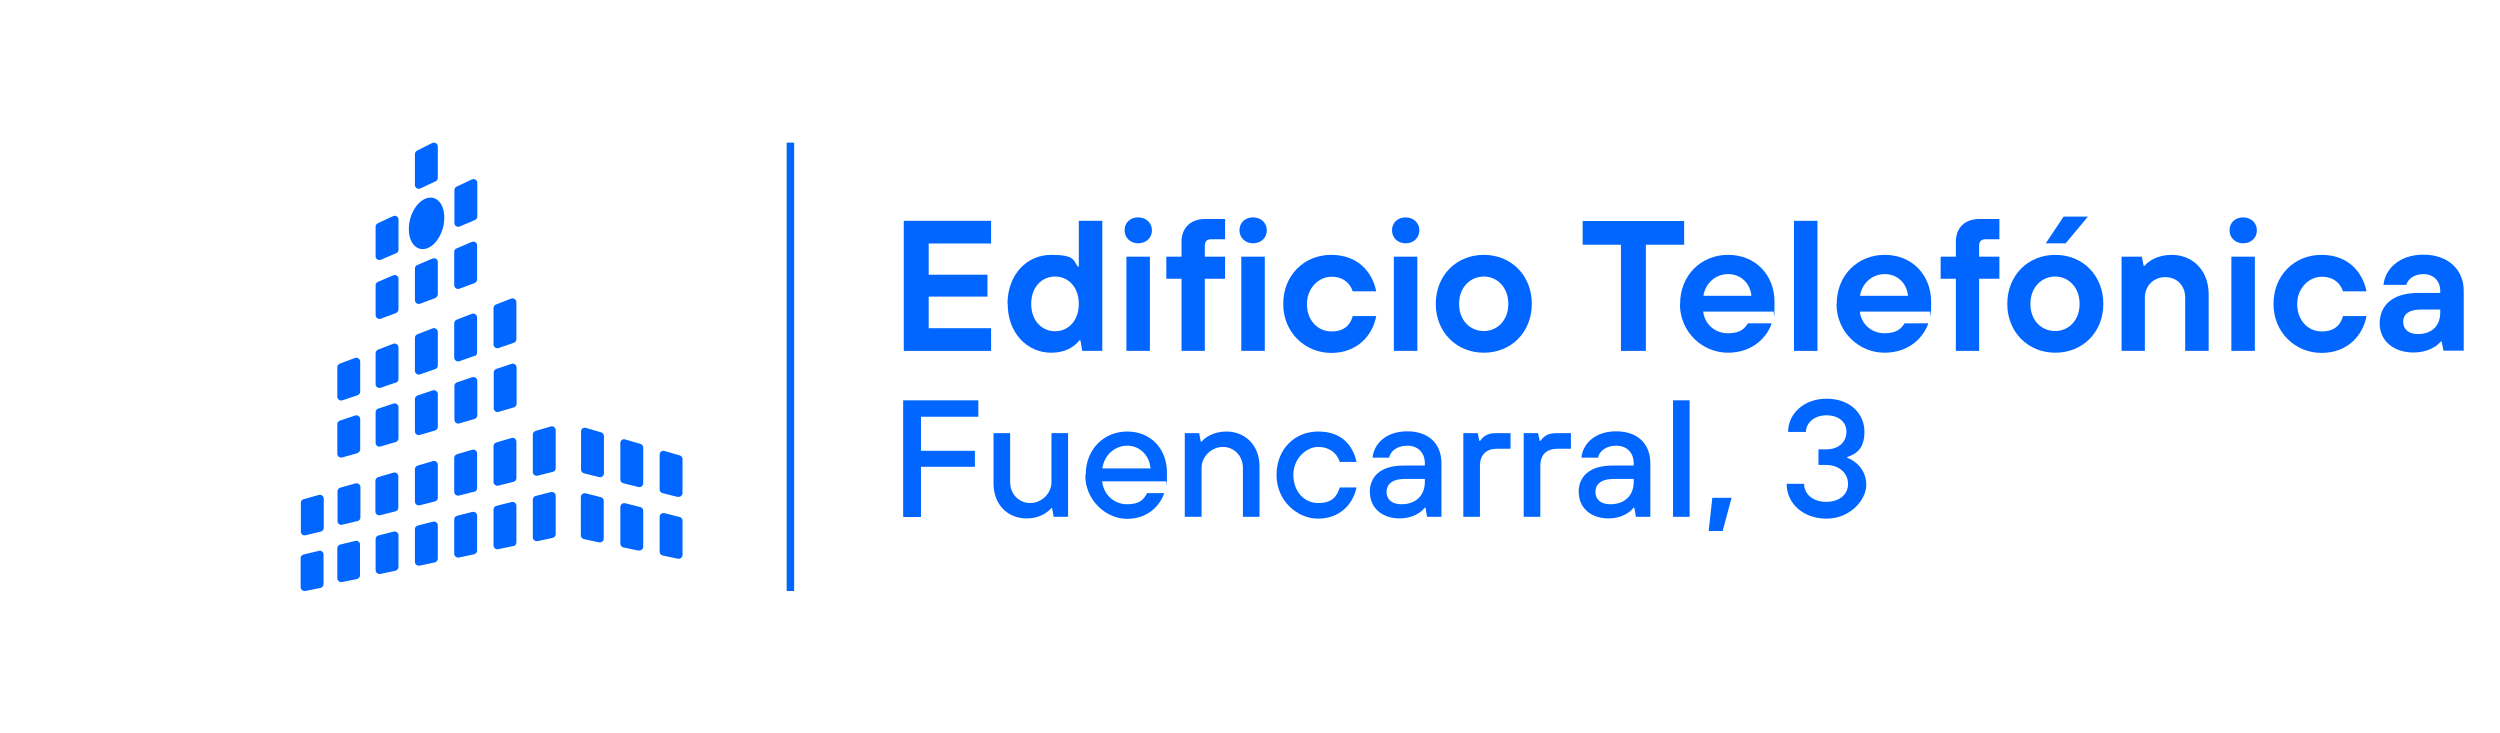 <?xml version="1.0" encoding="UTF-8"?>
<svg xmlns="http://www.w3.org/2000/svg" xmlns:serif="http://www.serif.com/" version="1.1" viewBox="0 0 1234 361.7">
  <defs>
    <style>
      .cls-1 {
        fill: none;
      }

      .cls-2 {
        fill: #06f;
      }
    </style>
  </defs>
  <!-- Generator: Adobe Illustrator 28.7.1, SVG Export Plug-In . SVG Version: 1.2.0 Build 142)  -->
  <g>
    <g id="Capa_1">
      <g id="LOGO-EDIFICIO-FT" serif:id="LOGO EDIFICIO FT">
        <rect class="cls-1" x="0" y="15.5" width="1920" height="335.9"/>
        <g>
          <path class="cls-2" d="M445.8,255.1v-57.5h37.1v8.1h-28.3v16.8h26.6v7.9h-26.6v24.8h-8.7Z"/>
          <path class="cls-2" d="M490.4,238.6v-24.8h8.2v24.2c0,5.8,4.3,10.3,9.9,10.3s10.5-4.7,10.5-10.3v-24.2h8.2v41.3h-7.1l-.8-4.3h-.4c-2,2.4-6.2,5.1-12.1,5.1-9.5,0-16.4-6.9-16.4-17.3"/>
          <path class="cls-2" d="M567.9,231.2c-.5-6.3-5.2-11.2-11.5-11.2s-11.4,4.8-12.3,11.2h23.8ZM535.9,234.4c0-12.6,8.9-21.4,20.5-21.4s19.6,8.5,19.6,20.2-.2,3.8-.4,4.4h-31.6c.8,6.7,6,11.3,12.3,11.3s8.3-2.4,9.9-5.5h8.5c-2.4,6.7-8.5,12.7-18.5,12.7s-20.5-8.9-20.5-21.5"/>
          <path class="cls-2" d="M584.8,255.1v-41.3h7.1l.8,4.2h.4c1.7-2.1,6-5,12.2-5,9.5,0,16.4,6.9,16.4,17.3v24.8h-8.2v-24.2c0-5.9-4.4-10.3-9.9-10.3s-10.5,4.7-10.5,10.3v24.2h-8.2Z"/>
          <path class="cls-2" d="M630.1,234.4c0-12.6,8.9-21.4,20.5-21.4s17.1,6.7,19,15h-8.3c-1.4-4.4-5.1-7.4-10.7-7.4s-12.2,5.5-12.2,13.8,5.5,13.9,12.2,13.9,9.3-3,10.7-7.7h8.3c-1.9,8.7-8.6,15.4-19,15.4s-20.5-8.9-20.5-21.5"/>
          <path class="cls-2" d="M703.3,237.8v-1.4h-9.9c-6.4,0-9,2.8-9,6.4s2.5,6.1,7.3,6.1c7.2,0,11.6-4.3,11.6-11.1M676.1,243.1c0-7.8,5.2-13.3,16.7-13.3h10.5v-1.1c0-5.3-3.4-8.7-8.7-8.7s-8.4,3-8.9,5.9h-8.2c.6-6.6,6.4-13,17.1-13s16.9,6.2,16.9,15.8v26.4h-7.1l-.8-4.5h-.4c-1.6,2.3-6,5.3-12.3,5.3-9,0-14.7-5.5-14.7-12.8"/>
          <path class="cls-2" d="M722.3,255.1v-41.3h7.1l.8,3.8h.4c1.5-2.1,3.5-3.8,7.7-3.8h7.3v7.7h-6.6c-5.5,0-8.5,3-8.5,8.5v25.1h-8.2Z"/>
          <path class="cls-2" d="M752.1,255.1v-41.3h7.1l.8,3.8h.4c1.5-2.1,3.5-3.8,7.7-3.8h7.3v7.7h-6.6c-5.5,0-8.5,3-8.5,8.5v25.1h-8.2Z"/>
          <path class="cls-2" d="M806.4,237.8v-1.4h-9.9c-6.4,0-9,2.8-9,6.4s2.5,6.1,7.3,6.1c7.2,0,11.6-4.3,11.6-11.1M779.2,243.1c0-7.8,5.2-13.3,16.7-13.3h10.5v-1.1c0-5.3-3.4-8.7-8.7-8.7s-8.4,3-8.9,5.9h-8.2c.6-6.6,6.4-13,17.1-13s16.9,6.2,16.9,15.8v26.4h-7.1l-.8-4.5h-.4c-1.6,2.3-6,5.3-12.3,5.3-9,0-14.7-5.5-14.7-12.8"/>
          <rect class="cls-2" x="825.8" y="197.6" width="8.2" height="57.5"/>
          <path class="cls-2" d="M843.4,262.1l1.8-16.4h9.5s-4.4,16.4-4.4,16.4h-6.9Z"/>
          <path class="cls-2" d="M881.7,238.8h8.8c0,4.8,4,8.9,10.9,8.9s10.8-3.9,10.8-8.9-4.2-9.3-10.8-9.3h-3.8v-7.7h3.8c6.5,0,10-3.9,10-8.7s-3.8-8.1-9.9-8.1-10.1,3.9-10.1,8.2h-8.8c0-8.8,7.6-16.4,19-16.4s18.7,7.2,18.7,16.3-4.9,11.2-8.5,12.5v.4c4,1.3,9.4,5.9,9.4,13.3s-7.9,16.7-19.6,16.7-19.7-7.6-19.7-17.1"/>
          <rect class="cls-2" x="388.3" y="70.4" width="3.7" height="221.3"/>
          <g>
            <path class="cls-2" d="M334.5,245.3l-7.5-1.9c-.8-.2-1.4-1-1.4-1.8v-17.2c0-1.3,1.2-2.2,2.4-1.8l7.5,2.2c.8.2,1.4,1,1.4,1.8v16.8c0,1.2-1.2,2.1-2.4,1.8"/>
            <path class="cls-2" d="M334.6,275.8l-7.5-1.6c-.9-.2-1.5-1-1.5-1.9v-17.2c0-1.2,1.2-2.1,2.4-1.8l7.5,1.9c.8.2,1.4,1,1.4,1.8v16.9c0,1.2-1.1,2.1-2.3,1.9"/>
            <path class="cls-2" d="M295.7,267.7l-7.5-1.6c-.9-.2-1.5-1-1.5-1.9v-18.9c0-1.2,1.2-2.1,2.4-1.8l7.5,1.9c.8.2,1.4,1,1.4,1.8v18.6c0,1.2-1.1,2.1-2.3,1.9"/>
            <path class="cls-2" d="M295.7,235.5l-7.5-1.9c-.8-.2-1.4-1-1.4-1.8v-18.8c0-1.3,1.2-2.2,2.4-1.8l7.5,2.2c.8.2,1.4,1,1.4,1.8v18.5c0,1.2-1.2,2.1-2.4,1.8"/>
            <path class="cls-2" d="M315.1,240.4l-7.5-1.9c-.8-.2-1.4-1-1.4-1.8v-18c0-1.3,1.2-2.2,2.4-1.8l7.5,2.2c.8.2,1.4,1,1.4,1.8v17.7c0,1.2-1.2,2.1-2.4,1.8"/>
            <path class="cls-2" d="M315.2,271.8l-7.5-1.6c-.9-.2-1.5-1-1.5-1.9v-18.1c0-1.2,1.2-2.1,2.4-1.8l7.5,1.9c.8.2,1.4,1,1.4,1.8v17.7c0,1.2-1.1,2.1-2.3,1.9"/>
            <path class="cls-2" d="M234.4,108.6l-7.5,3.2c-1.3.5-2.6-.4-2.6-1.7v-16.3c0-.7.4-1.4,1.1-1.7l7.5-3.5c1.3-.6,2.7.3,2.7,1.7v16.6c0,.8-.5,1.4-1.2,1.7"/>
            <path class="cls-2" d="M214.9,147.1l-7.5,2.8c-1.2.5-2.6-.4-2.6-1.8v-15.6c0-.8.5-1.4,1.2-1.7l7.5-3.2c1.3-.5,2.6.4,2.6,1.7v15.9c0,.8-.5,1.5-1.2,1.8"/>
            <path class="cls-2" d="M214.8,182.2l-7.5,2.6c-1.2.4-2.5-.5-2.5-1.8v-16.2c0-.8.5-1.5,1.2-1.8l7.5-2.9c1.2-.5,2.6.5,2.6,1.8v16.5c0,.8-.5,1.6-1.3,1.8"/>
            <path class="cls-2" d="M214.7,247.5l-7.5,1.9c-1.2.3-2.4-.6-2.4-1.8v-16c0-.8.6-1.6,1.4-1.8l7.5-2.2c1.2-.4,2.4.6,2.4,1.8v16.3c0,.9-.6,1.6-1.4,1.8"/>
            <path class="cls-2" d="M214.7,212.5l-7.5,2.2c-1.2.4-2.4-.6-2.4-1.8v-15.9c0-.8.5-1.5,1.3-1.8l7.5-2.5c1.2-.4,2.5.5,2.5,1.8v16.2c0,.8-.6,1.6-1.4,1.8"/>
            <path class="cls-2" d="M234.2,206.8l-7.5,2.2c-1.2.4-2.4-.6-2.4-1.8v-16.7c0-.8.5-1.5,1.3-1.8l7.5-2.5c1.2-.4,2.5.5,2.5,1.8v17c0,.8-.6,1.6-1.4,1.8"/>
            <path class="cls-2" d="M214.6,277.6l-7.5,1.6c-1.2.2-2.3-.7-2.3-1.9v-16.1c0-.9.6-1.6,1.4-1.8l7.5-1.9c1.2-.3,2.4.6,2.4,1.8v16.4c0,.9-.6,1.7-1.5,1.9"/>
            <path class="cls-2" d="M234.3,139.7l-7.5,2.8c-1.2.5-2.6-.4-2.6-1.8v-16.4c0-.8.5-1.5,1.2-1.7l7.5-3.2c1.3-.5,2.6.4,2.6,1.7v16.8c0,.8-.5,1.5-1.2,1.8"/>
            <path class="cls-2" d="M234.1,242.7l-7.5,1.9c-1.2.3-2.4-.6-2.4-1.8v-16.8c0-.8.6-1.6,1.4-1.8l7.5-2.2c1.2-.4,2.4.6,2.4,1.8v17.2c0,.9-.6,1.6-1.4,1.8"/>
            <path class="cls-2" d="M234.2,175.7l-7.5,2.6c-1.2.4-2.5-.5-2.5-1.8v-16.9c0-.8.5-1.5,1.2-1.8l7.5-2.9c1.2-.5,2.6.5,2.6,1.8v17.3c0,.8-.5,1.6-1.3,1.8"/>
            <path class="cls-2" d="M234,273.6l-7.5,1.6c-1.2.2-2.3-.7-2.3-1.9v-16.9c0-.9.6-1.6,1.4-1.8l7.5-1.9c1.2-.3,2.4.6,2.4,1.8v17.2c0,.9-.6,1.7-1.5,1.9"/>
            <path class="cls-2" d="M215,89.5l-7.5,3.5c-1.3.6-2.7-.3-2.7-1.7v-15.2c0-.7.4-1.4,1-1.7l7.5-3.8c1.3-.6,2.8.3,2.8,1.7v15.5c0,.7-.4,1.4-1.1,1.7"/>
            <path class="cls-2" d="M195.2,281.7l-7.5,1.6c-1.2.2-2.3-.7-2.3-1.9v-15.3c0-.9.6-1.6,1.4-1.8l7.5-1.9c1.2-.3,2.4.6,2.4,1.8v15.6c0,.9-.6,1.7-1.5,1.9"/>
            <path class="cls-2" d="M195.2,252.4l-7.5,1.9c-1.2.3-2.4-.6-2.4-1.8v-15.2c0-.8.6-1.6,1.4-1.8l7.5-2.2c1.2-.4,2.4.6,2.4,1.8v15.5c0,.9-.6,1.6-1.4,1.8"/>
            <path class="cls-2" d="M195.3,218.2l-7.5,2.2c-1.2.4-2.4-.6-2.4-1.8v-15.1c0-.8.5-1.5,1.3-1.8l7.5-2.5c1.2-.4,2.5.5,2.5,1.8v15.4c0,.8-.6,1.6-1.4,1.8"/>
            <path class="cls-2" d="M195.4,188.8l-7.5,2.6c-1.2.4-2.5-.5-2.5-1.8v-15.2c0-.8.5-1.5,1.2-1.8l7.5-2.9c1.2-.5,2.6.5,2.6,1.8v15.6c0,.8-.5,1.6-1.3,1.8"/>
            <path class="cls-2" d="M195.5,154.5l-7.5,2.8c-1.2.5-2.6-.4-2.6-1.8v-14.7c0-.8.5-1.4,1.2-1.7l7.5-3.2c1.3-.5,2.6.4,2.6,1.7v15.1c0,.8-.5,1.5-1.2,1.8"/>
            <path class="cls-2" d="M195.5,125l-7.5,3.2c-1.3.5-2.6-.4-2.6-1.7v-14.6c0-.7.4-1.4,1.1-1.7l7.5-3.5c1.3-.6,2.7.3,2.7,1.7v14.9c0,.8-.5,1.4-1.2,1.7"/>
            <path class="cls-2" d="M272.8,265.5l-7.5,1.6c-1.2.2-2.3-.7-2.3-1.9v-18.6c0-.9.6-1.6,1.4-1.8l7.5-1.9c1.2-.3,2.4.6,2.4,1.8v18.9c0,.9-.6,1.7-1.5,1.9"/>
            <path class="cls-2" d="M272.9,232.9l-7.5,1.9c-1.2.3-2.4-.6-2.4-1.8v-18.5c0-.8.6-1.6,1.4-1.8l7.5-2.2c1.2-.4,2.4.6,2.4,1.8v18.8c0,.9-.6,1.6-1.4,1.8"/>
            <path class="cls-2" d="M253.5,237.8l-7.5,1.9c-1.2.3-2.4-.6-2.4-1.8v-17.7c0-.8.6-1.6,1.4-1.8l7.5-2.2c1.2-.4,2.4.6,2.4,1.8v18c0,.9-.6,1.6-1.4,1.8"/>
            <path class="cls-2" d="M253.4,269.5l-7.5,1.6c-1.2.2-2.3-.7-2.3-1.9v-17.7c0-.9.6-1.6,1.4-1.8l7.5-1.9c1.2-.3,2.4.6,2.4,1.8v18.1c0,.9-.6,1.7-1.5,1.9"/>
            <path class="cls-2" d="M253.6,201.1l-7.5,2.2c-1.2.4-2.4-.6-2.4-1.8v-17.6c0-.8.5-1.5,1.3-1.8l7.5-2.5c1.2-.4,2.5.5,2.5,1.8v17.9c0,.8-.6,1.6-1.4,1.8"/>
            <path class="cls-2" d="M253.6,169.2l-7.5,2.6c-1.2.4-2.5-.5-2.5-1.8v-17.9c0-.8.5-1.5,1.2-1.8l7.5-2.9c1.2-.5,2.6.5,2.6,1.8v18.2c0,.8-.5,1.6-1.3,1.8"/>
            <path class="cls-2" d="M176.3,285.8l-7.5,1.5c-1.2.2-2.3-.7-2.3-1.9v-14.8c0-.9.6-1.6,1.4-1.8l7.5-1.8c1.2-.3,2.3.6,2.3,1.8v15.1c0,.9-.6,1.7-1.5,1.9"/>
            <path class="cls-2" d="M176.4,257.2l-7.5,1.8c-1.2.3-2.3-.6-2.3-1.8v-14.7c0-.8.6-1.6,1.4-1.8l7.5-2.1c1.2-.3,2.4.6,2.4,1.8v15c0,.9-.6,1.6-1.4,1.8"/>
            <path class="cls-2" d="M176.4,223.7l-7.5,2.1c-1.2.3-2.4-.6-2.4-1.8v-14.6c0-.8.5-1.5,1.3-1.8l7.5-2.5c1.2-.4,2.5.5,2.5,1.8v14.9c0,.8-.6,1.6-1.4,1.8"/>
            <path class="cls-2" d="M176.5,195.1l-7.5,2.5c-1.2.4-2.5-.5-2.5-1.8v-14.5c0-.8.5-1.5,1.2-1.8l7.5-2.8c1.2-.5,2.6.5,2.6,1.8v14.8c0,.8-.5,1.5-1.3,1.8"/>
            <path class="cls-2" d="M158.2,290.2l-7.5,1.5c-1.2.2-2.3-.7-2.3-1.9v-14.3c0-.9.6-1.6,1.5-1.8l7.5-1.8c1.2-.3,2.3.6,2.3,1.8v14.6c0,.9-.6,1.7-1.5,1.9"/>
            <path class="cls-2" d="M158.3,262.4l-7.5,1.8c-1.2.3-2.3-.6-2.3-1.8v-14.2c0-.9.6-1.6,1.4-1.8l7.5-2.1c1.2-.3,2.4.6,2.4,1.8v14.5c0,.9-.6,1.6-1.5,1.8"/>
            <path class="cls-2" d="M201.8,113.1c0,6.7,3.8,11,8.6,9.6,4.9-1.4,8.9-8.3,8.9-15.3,0-7-4-11.2-8.9-9.5-4.8,1.7-8.6,8.4-8.6,15.1"/>
          </g>
          <path class="cls-2" d="M446.1,173.2v-64.2h43.1v11.2h-30.8v15.4h29v10.8h-29v15.6h30.8v11.2h-43.1Z"/>
          <path class="cls-2" d="M532.5,150c0-8.3-5.2-13.5-11.7-13.5s-11.8,5.1-11.8,13.5,5.3,13.5,11.8,13.5,11.7-5.2,11.7-13.5M497.3,150c0-14.4,9.5-24.2,21.5-24.2s10.9,2.8,13.2,5.8h.5v-22.6h11.6v64.2h-9.9l-.9-5.2h-.5c-2.8,3.5-7.3,6.1-13.9,6.1-11.9,0-21.5-9.7-21.5-24.1"/>
          <path class="cls-2" d="M556,126.7h11.6v46.5h-11.6v-46.5ZM555.1,113.7c0-3.8,2.8-6.4,6.7-6.4s6.8,2.7,6.8,6.4-2.9,6.4-6.8,6.4-6.7-2.8-6.7-6.4"/>
          <path class="cls-2" d="M583.2,173.2v-35.6h-7.5v-10.9h7.5v-7.3c0-6.9,4.4-11.3,11.6-11.3h9.9v10h-7c-1.9,0-3,1.1-3,3.1v5.5h10v10.9h-10v35.6h-11.6Z"/>
          <path class="cls-2" d="M612.7,126.7h11.6v46.5h-11.6v-46.5ZM611.8,113.7c0-3.8,2.8-6.4,6.7-6.4s6.8,2.7,6.8,6.4-2.9,6.4-6.8,6.4-6.7-2.8-6.7-6.4"/>
          <path class="cls-2" d="M633.4,150c0-14,10.2-24.2,23.7-24.2s20.4,8.9,22.2,18h-11.6c-1.2-3.8-4.5-7.2-10.5-7.2s-12.1,5.3-12.1,13.5,5.5,13.5,12.1,13.5,9.4-3.5,10.5-7.6h11.6c-1.7,9.4-9.2,18.2-22.2,18.2s-23.7-10.2-23.7-24.1"/>
          <path class="cls-2" d="M688,126.7h11.6v46.5h-11.6v-46.5ZM687.1,113.7c0-3.8,2.8-6.4,6.7-6.4s6.8,2.7,6.8,6.4-2.9,6.4-6.8,6.4-6.7-2.8-6.7-6.4"/>
          <path class="cls-2" d="M744.5,150c0-8.2-5.5-13.5-12.1-13.5s-12.2,5.3-12.2,13.5,5.5,13.4,12.2,13.4,12.1-5.3,12.1-13.4M708.7,150c0-14,10.1-24.2,23.7-24.2s23.7,10.2,23.7,24.2-10.2,24.1-23.7,24.1-23.7-10.2-23.7-24.1"/>
          <path class="cls-2" d="M800.1,173.2v-52.4h-18.9v-11.7h50.1v11.7h-18.9v52.4h-12.3Z"/>
          <path class="cls-2" d="M864.5,146c-.6-6.1-5.1-10.7-11.5-10.7s-11.3,4.7-12.2,10.7h23.7ZM829.3,150c0-14,10.2-24.2,23.7-24.2s22.9,9.9,22.9,23.2-.3,4-.5,4.8h-34.7c.7,6.2,5.8,10.7,12.2,10.7s8.4-2.6,9.9-4.9h11.7c-2.1,6.4-9,14.5-21.6,14.5s-23.7-10.2-23.7-24.1"/>
          <rect class="cls-2" x="885.5" y="109" width="11.6" height="64.2"/>
          <path class="cls-2" d="M941.8,146c-.6-6.1-5.1-10.7-11.5-10.7s-11.3,4.7-12.2,10.7h23.7ZM906.6,150c0-14,10.2-24.2,23.7-24.2s22.9,9.9,22.9,23.2-.3,4-.5,4.8h-34.7c.7,6.2,5.8,10.7,12.2,10.7s8.4-2.6,9.9-4.9h11.7c-2.1,6.4-9,14.5-21.6,14.5s-23.7-10.2-23.7-24.1"/>
          <path class="cls-2" d="M965.4,173.2v-35.6h-7.5v-10.9h7.5v-7.3c0-6.9,4.4-11.3,11.6-11.3h9.9v10h-7c-1.9,0-3,1.1-3,3.1v5.5h10v10.9h-10v35.6h-11.6Z"/>
          <path class="cls-2" d="M1009.8,120.1l8.8-13.2h12l-11,13.2h-9.8ZM1026.5,150c0-8.2-5.5-13.5-12.1-13.5s-12.2,5.3-12.2,13.5,5.5,13.4,12.2,13.4,12.1-5.3,12.1-13.4M990.8,150c0-14,10.1-24.2,23.7-24.2s23.7,10.2,23.7,24.2-10.2,24.1-23.7,24.1-23.7-10.2-23.7-24.1"/>
          <path class="cls-2" d="M1047.2,173.2v-46.5h10l.9,4.5h.5c1.7-2.2,6.3-5.4,13.3-5.4,10.6,0,18.3,7.8,18.3,19.5v27.9h-11.6v-26.3c0-5.9-4-10.1-9.8-10.1s-10.1,4.3-10.1,10.1v26.3h-11.6Z"/>
          <path class="cls-2" d="M1101.4,126.7h11.6v46.5h-11.6v-46.5ZM1100.5,113.7c0-3.8,2.8-6.4,6.7-6.4s6.8,2.7,6.8,6.4-2.9,6.4-6.8,6.4-6.7-2.8-6.7-6.4"/>
          <path class="cls-2" d="M1122.2,150c0-14,10.2-24.2,23.7-24.2s20.4,8.9,22.2,18h-11.6c-1.2-3.8-4.5-7.2-10.5-7.2s-12.1,5.3-12.1,13.5,5.5,13.5,12.1,13.5,9.4-3.5,10.5-7.6h11.6c-1.7,9.4-9.2,18.2-22.2,18.2s-23.7-10.2-23.7-24.1"/>
          <path class="cls-2" d="M1204.5,154.2v-1.4h-9.7c-6.1,0-8.6,2.6-8.6,6.1s2.6,6,7.2,6c7,0,11.1-4.1,11.1-10.6M1174.6,159.8c0-8.9,6.1-15.2,19-15.2h10.9v-1c0-4.9-3.3-8.3-8.3-8.3s-7.8,2.8-8.4,5.3h-11.3c.7-7.4,7.4-14.9,19.7-14.9s19.9,7.5,19.9,17.8v29.6h-10l-.9-4.5h-.5c-1.7,2.3-6.5,5.4-13.3,5.4-10.4,0-16.8-6.2-16.8-14.3"/>
        </g>
      </g>
    </g>
  </g>
</svg>